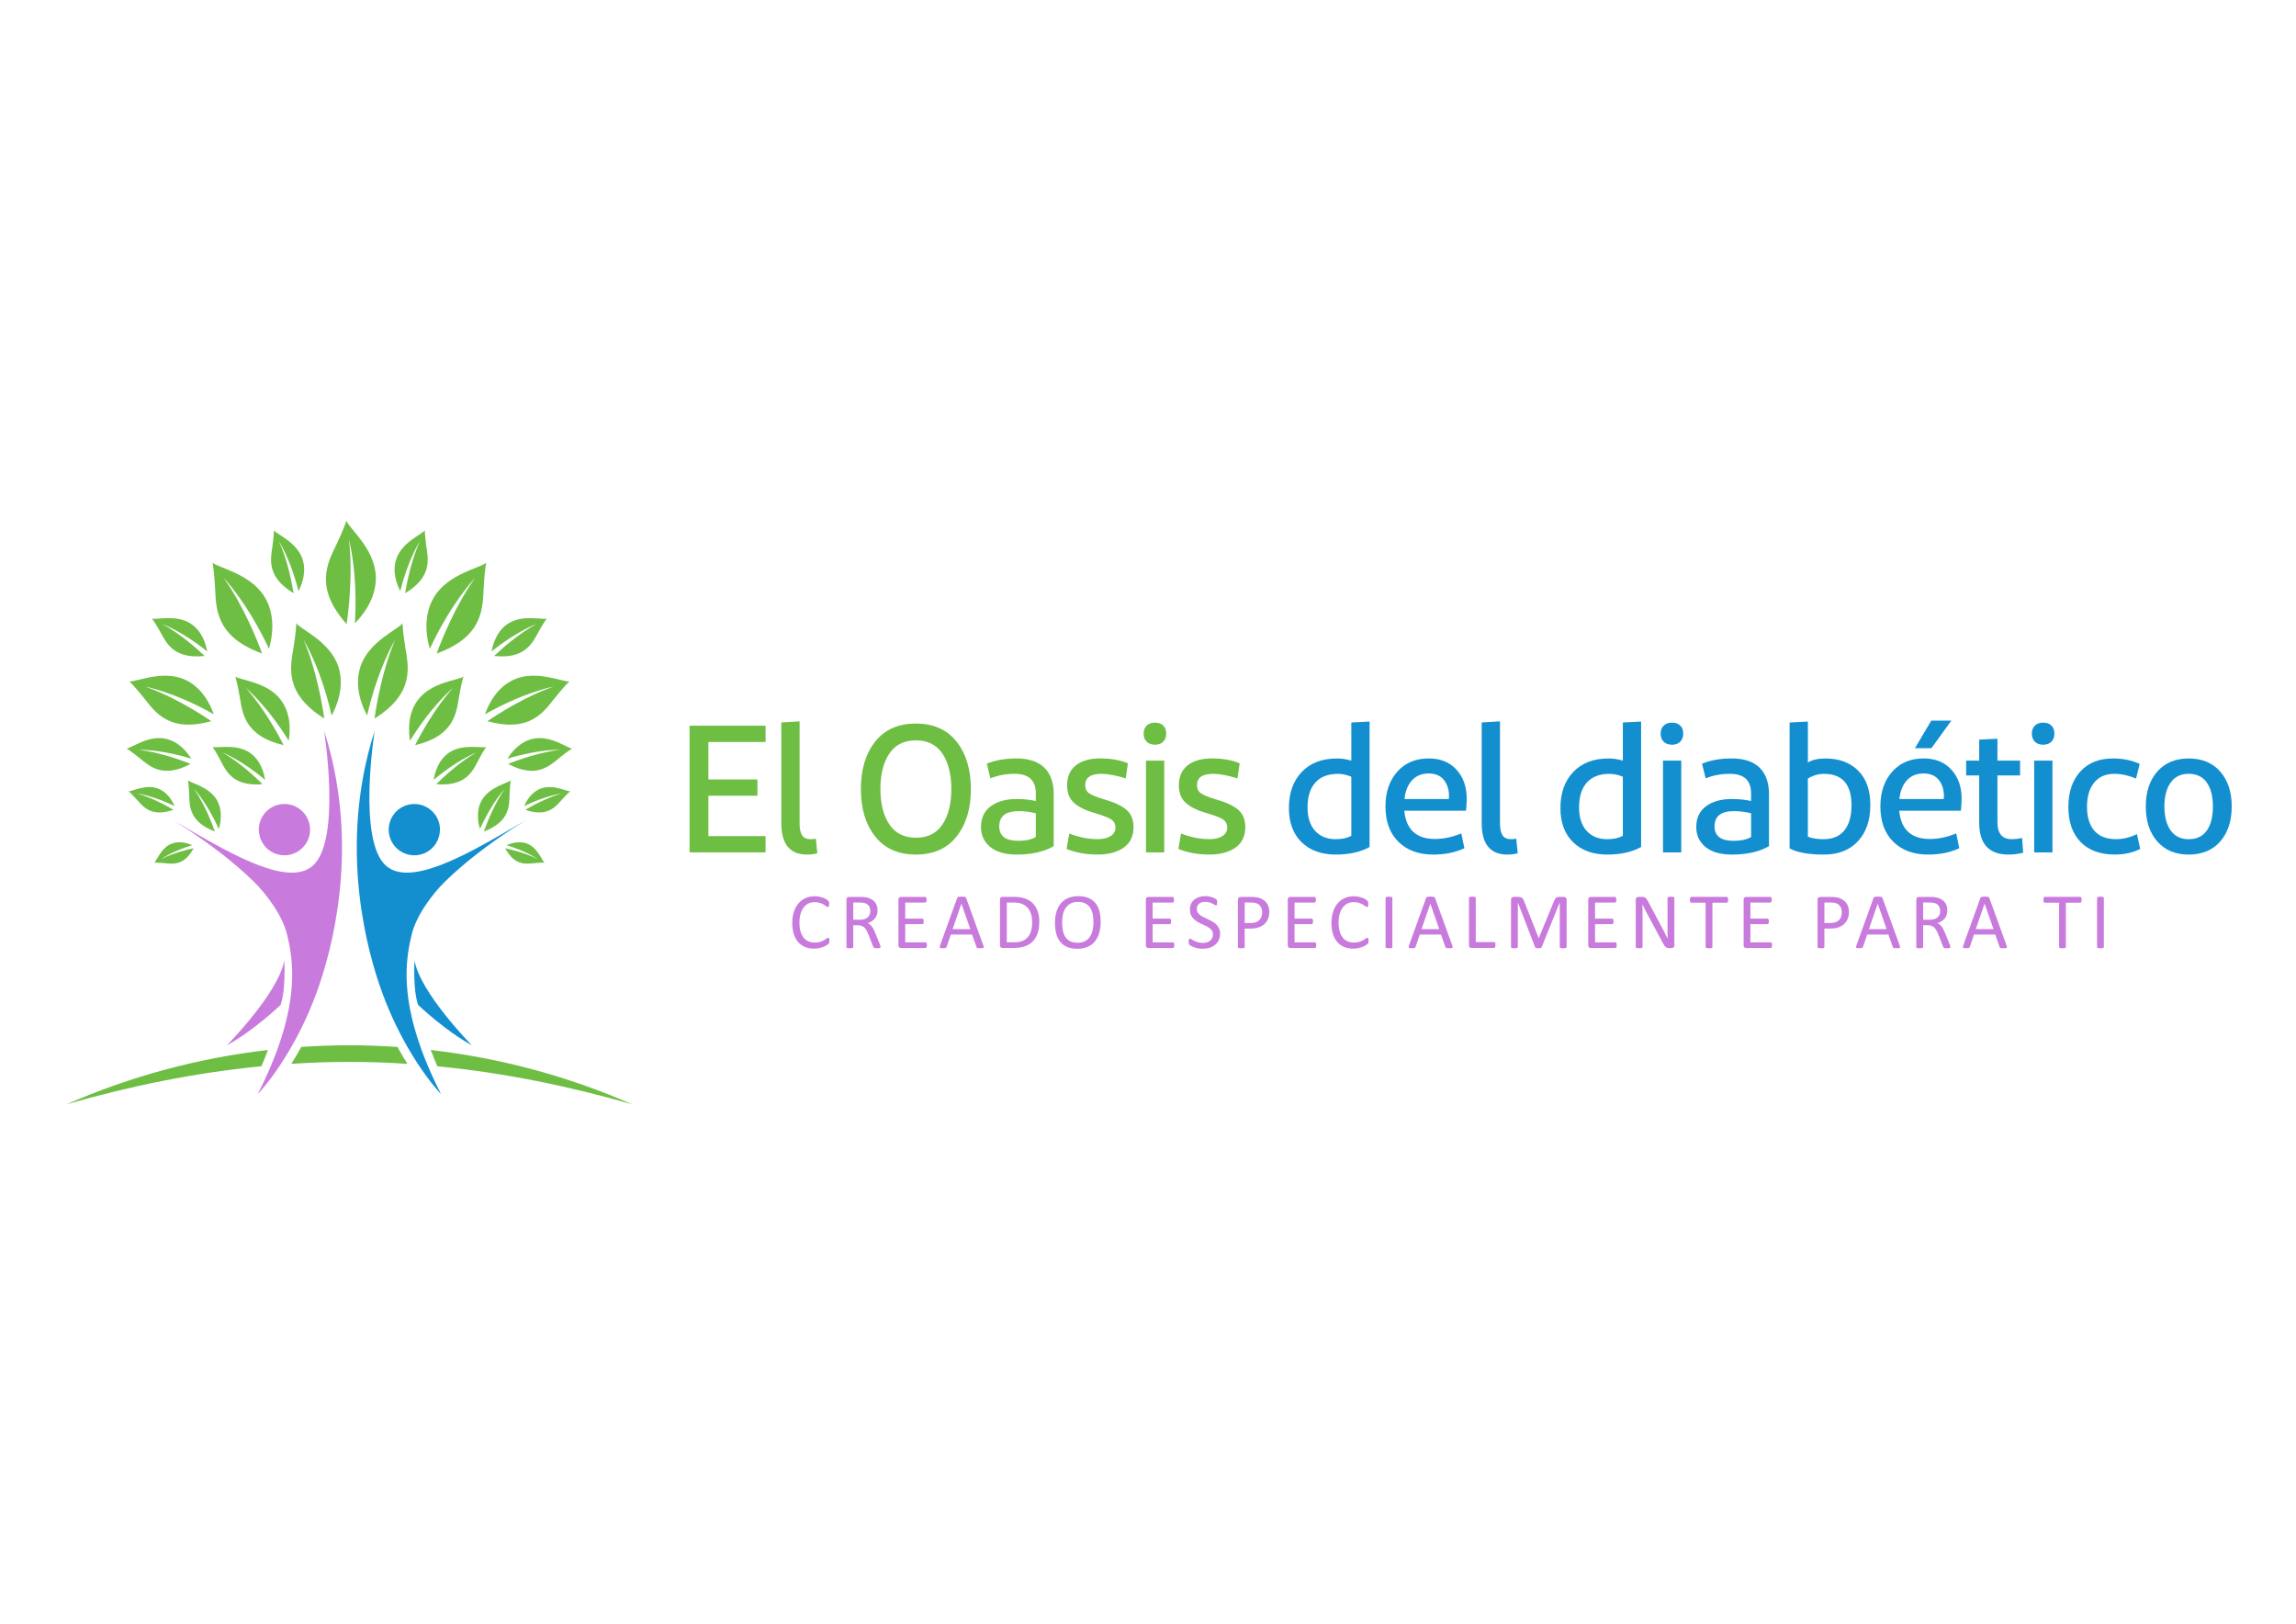 <?xml version="1.0" encoding="UTF-8"?>
<!-- Generator: Adobe Illustrator 26.0.3, SVG Export Plug-In . SVG Version: 6.00 Build 0)  -->
<svg xmlns="http://www.w3.org/2000/svg" xmlns:xlink="http://www.w3.org/1999/xlink" version="1.1" id="Capa_1" x="0px" y="0px" viewBox="0 0 841.89 595.28" style="enable-background:new 0 0 841.89 595.28;" xml:space="preserve">
<style type="text/css">
	.st0{fill:#6EBE44;}
	.st1{fill:#138FCF;}
	.st2{fill:#C87ADD;}
</style>
<g>
	<g>
		<g>
			<path class="st0" d="M280.72,312.5h-27.87v-46.44h27.87v5.97h-20.97v13.73h17.98v5.97h-17.98v14.8h20.97V312.5z"></path>
			<path class="st0" d="M293.18,301.75c0,2.03,0.31,3.53,0.93,4.48c0.62,0.95,1.66,1.43,3.12,1.43c0.75,0,1.39-0.07,1.93-0.2     l0.53,5.38c-1.24,0.31-2.5,0.46-3.78,0.46c-6.28,0-9.42-3.83-9.42-11.48v-36.96l6.7-0.4V301.75z"></path>
			<path class="st0" d="M350.76,306.66c-3.49,4.43-8.47,6.64-14.93,6.64s-11.43-2.21-14.93-6.64c-3.5-4.42-5.24-10.22-5.24-17.38     s1.75-12.96,5.24-17.38c3.49-4.42,8.47-6.63,14.93-6.63s11.43,2.21,14.93,6.63c3.49,4.43,5.24,10.22,5.24,17.38     S354.26,302.24,350.76,306.66z M326.11,302.25c2.19,3.25,5.43,4.88,9.72,4.88c4.33,0,7.59-1.62,9.75-4.88     c2.17-3.25,3.25-7.57,3.25-12.97c0-5.39-1.08-9.72-3.25-12.97c-2.17-3.25-5.42-4.88-9.75-4.88c-4.33,0-7.59,1.63-9.75,4.88     c-2.17,3.25-3.25,7.58-3.25,12.97C322.83,294.68,323.93,299,326.11,302.25z"></path>
			<path class="st0" d="M372.78,313.3c-4.2,0-7.43-0.93-9.69-2.79c-2.26-1.86-3.38-4.29-3.38-7.3c0-3.32,1.19-5.86,3.58-7.63     c2.39-1.77,5.55-2.65,9.49-2.65c2.52,0,4.86,0.24,7.03,0.73v-2.79c0-4.78-2.59-7.17-7.76-7.17c-3.23,0-6.19,0.55-8.89,1.66     l-1.33-5.38c3.1-1.28,6.72-1.92,10.88-1.92c4.51,0,7.92,1.13,10.22,3.38c2.3,2.26,3.45,5.51,3.45,9.75v19.04     C382.8,312.28,378.26,313.3,372.78,313.3z M379.81,306.86v-8.69c-2.12-0.53-4.2-0.8-6.24-0.8c-4.78,0-7.17,1.86-7.17,5.58     c0,3.54,2.32,5.31,6.97,5.31C376.07,308.26,378.22,307.79,379.81,306.86z"></path>
			<path class="st0" d="M412.78,285.36c-3.67-1.11-6.64-1.66-8.89-1.66c-3.98,0-5.97,1.37-5.97,4.11c0,1.37,0.5,2.39,1.49,3.05     c0.99,0.66,2.67,1.35,5.01,2.06c3.94,1.11,6.79,2.41,8.56,3.91c1.77,1.5,2.66,3.65,2.66,6.44c0,3.27-1.19,5.76-3.58,7.46     c-2.39,1.7-5.55,2.56-9.49,2.56c-4.38,0-8.2-0.69-11.48-2.06l0.99-5.64c3.54,1.37,7.01,2.06,10.42,2.06     c1.99,0,3.57-0.38,4.74-1.13c1.17-0.75,1.76-1.79,1.76-3.12c0-1.37-0.56-2.4-1.69-3.09c-1.13-0.69-3.24-1.47-6.34-2.36     c-3.14-0.93-5.54-2.15-7.2-3.65c-1.66-1.5-2.49-3.63-2.49-6.37c0-3.18,1.06-5.63,3.19-7.33c2.12-1.7,5.11-2.55,8.96-2.55     c3.94,0,7.32,0.6,10.15,1.79L412.78,285.36z"></path>
			<path class="st0" d="M420.43,271.9c-0.73-0.75-1.09-1.75-1.09-2.99c0-1.19,0.38-2.15,1.13-2.89c0.75-0.73,1.77-1.09,3.05-1.09     c1.29,0,2.29,0.36,3.02,1.09c0.73,0.73,1.09,1.69,1.09,2.89c0,1.24-0.36,2.24-1.09,2.99c-0.73,0.75-1.73,1.13-3.02,1.13     C422.19,273.02,421.16,272.65,420.43,271.9z M426.9,312.5h-6.7v-33.64h6.7V312.5z"></path>
			<path class="st0" d="M453.77,285.36c-3.67-1.11-6.64-1.66-8.89-1.66c-3.98,0-5.97,1.37-5.97,4.11c0,1.37,0.5,2.39,1.49,3.05     c0.99,0.66,2.67,1.35,5.01,2.06c3.94,1.11,6.79,2.41,8.56,3.91c1.77,1.5,2.65,3.65,2.65,6.44c0,3.27-1.2,5.76-3.58,7.46     c-2.39,1.7-5.56,2.56-9.49,2.56c-4.38,0-8.2-0.69-11.48-2.06l0.99-5.64c3.54,1.37,7.01,2.06,10.42,2.06     c1.99,0,3.57-0.38,4.74-1.13c1.17-0.75,1.76-1.79,1.76-3.12c0-1.37-0.56-2.4-1.69-3.09c-1.13-0.69-3.24-1.47-6.34-2.36     c-3.14-0.93-5.54-2.15-7.2-3.65c-1.66-1.5-2.49-3.63-2.49-6.37c0-3.18,1.06-5.63,3.19-7.33c2.12-1.7,5.11-2.55,8.96-2.55     c3.94,0,7.32,0.6,10.15,1.79L453.77,285.36z"></path>
			<path class="st1" d="M489.86,313.3c-5.31,0-9.51-1.51-12.61-4.54c-3.09-3.03-4.64-7.2-4.64-12.51c0-5.53,1.57-9.94,4.71-13.24     c3.14-3.3,7.45-4.94,12.94-4.94c1.77,0,3.51,0.27,5.24,0.8v-14l6.7-0.33v45.98C498.84,312.37,494.72,313.3,489.86,313.3z      M482.23,304.61c1.86,2.04,4.38,3.05,7.56,3.05c2.35,0,4.25-0.42,5.71-1.26v-21.63c-1.64-0.71-3.27-1.06-4.91-1.06     c-3.63,0-6.39,1.06-8.29,3.19c-1.9,2.12-2.85,5.15-2.85,9.09C479.44,299.7,480.37,302.57,482.23,304.61z"></path>
			<path class="st1" d="M536.96,310.98c-3.32,1.55-7.12,2.32-11.42,2.32c-5.35,0-9.61-1.56-12.77-4.68     c-3.17-3.12-4.75-7.44-4.75-12.97c0-5.22,1.44-9.45,4.31-12.71c2.88-3.25,6.72-4.88,11.55-4.88c4.29,0,7.69,1.37,10.18,4.11     c2.5,2.74,3.75,6.28,3.75,10.62c0,1.28-0.09,2.76-0.26,4.44h-22.62c0.66,6.9,4.4,10.35,11.21,10.35c3.23,0,6.45-0.68,9.69-2.05     L536.96,310.98z M517.75,286.06c-1.52,1.66-2.44,3.95-2.76,6.87h16.26c0.04-0.27,0.07-0.62,0.07-1.06c0-2.39-0.63-4.37-1.89-5.94     c-1.26-1.57-3.11-2.36-5.54-2.36C521.32,283.57,519.27,284.4,517.75,286.06z"></path>
			<path class="st1" d="M550.01,301.75c0,2.03,0.31,3.53,0.93,4.48c0.62,0.95,1.66,1.43,3.12,1.43c0.75,0,1.39-0.07,1.92-0.2     l0.53,5.38c-1.24,0.31-2.5,0.46-3.78,0.46c-6.28,0-9.42-3.83-9.42-11.48v-36.96l6.7-0.4V301.75z"></path>
			<path class="st1" d="M589.42,313.3c-5.31,0-9.51-1.51-12.61-4.54c-3.09-3.03-4.64-7.2-4.64-12.51c0-5.53,1.57-9.94,4.71-13.24     c3.14-3.3,7.45-4.94,12.94-4.94c1.77,0,3.51,0.27,5.24,0.8v-14l6.7-0.33v45.98C598.4,312.37,594.29,313.3,589.42,313.3z      M581.79,304.61c1.86,2.04,4.38,3.05,7.56,3.05c2.35,0,4.25-0.42,5.71-1.26v-21.63c-1.64-0.71-3.27-1.06-4.91-1.06     c-3.63,0-6.39,1.06-8.29,3.19c-1.9,2.12-2.85,5.15-2.85,9.09C579,299.7,579.93,302.57,581.79,304.61z"></path>
			<path class="st1" d="M610.01,271.9c-0.73-0.75-1.09-1.75-1.09-2.99c0-1.19,0.38-2.15,1.13-2.89c0.75-0.73,1.77-1.09,3.05-1.09     c1.28,0,2.29,0.36,3.02,1.09c0.73,0.73,1.09,1.69,1.09,2.89c0,1.24-0.37,2.24-1.09,2.99c-0.73,0.75-1.74,1.13-3.02,1.13     C611.76,273.02,610.74,272.65,610.01,271.9z M616.48,312.5h-6.7v-33.64h6.7V312.5z"></path>
			<path class="st1" d="M635.05,313.3c-4.2,0-7.43-0.93-9.69-2.79c-2.25-1.86-3.38-4.29-3.38-7.3c0-3.32,1.19-5.86,3.58-7.63     c2.39-1.77,5.55-2.65,9.49-2.65c2.52,0,4.86,0.24,7.03,0.73v-2.79c0-4.78-2.59-7.17-7.76-7.17c-3.23,0-6.19,0.55-8.89,1.66     l-1.33-5.38c3.1-1.28,6.72-1.92,10.88-1.92c4.51,0,7.92,1.13,10.22,3.38c2.3,2.26,3.45,5.51,3.45,9.75v19.04     C645.07,312.28,640.54,313.3,635.05,313.3z M642.09,306.86v-8.69c-2.12-0.53-4.2-0.8-6.24-0.8c-4.78,0-7.17,1.86-7.17,5.58     c0,3.54,2.32,5.31,6.97,5.31C638.35,308.26,640.49,307.79,642.09,306.86z"></path>
			<path class="st1" d="M681.26,308.42c-3.03,3.25-7.18,4.88-12.44,4.88c-5.62,0-9.82-0.75-12.61-2.25v-46.18l6.7-0.33v14.99     c1.64-0.97,3.78-1.46,6.44-1.46c5,0,8.99,1.48,11.98,4.44c2.99,2.96,4.48,7.17,4.48,12.61     C685.8,300.74,684.29,305.17,681.26,308.42z M668.61,307.66c3.41,0,5.97-1.08,7.7-3.25c1.73-2.17,2.59-5.22,2.59-9.16     c0-7.7-3.36-11.54-10.09-11.54c-2.08,0-4.05,0.58-5.91,1.73v21.3C664.41,307.35,666.31,307.66,668.61,307.66z"></path>
			<path class="st1" d="M718.43,310.98c-3.32,1.55-7.12,2.32-11.42,2.32c-5.35,0-9.61-1.56-12.77-4.68     c-3.17-3.12-4.75-7.44-4.75-12.97c0-5.22,1.44-9.45,4.31-12.71c2.88-3.25,6.72-4.88,11.55-4.88c4.29,0,7.69,1.37,10.18,4.11     c2.5,2.74,3.75,6.28,3.75,10.62c0,1.28-0.09,2.76-0.26,4.44H696.4c0.66,6.9,4.4,10.35,11.21,10.35c3.23,0,6.45-0.68,9.69-2.05     L718.43,310.98z M699.22,286.06c-1.52,1.66-2.44,3.95-2.76,6.87h16.26c0.04-0.27,0.07-0.62,0.07-1.06c0-2.39-0.63-4.37-1.89-5.94     c-1.26-1.57-3.11-2.36-5.54-2.36C702.8,283.57,700.75,284.4,699.22,286.06z M715.51,264.2l-7.3,10.09h-6.04l5.97-10.09H715.51z"></path>
			<path class="st1" d="M736.47,313.3c-7.17,0-10.75-3.91-10.75-11.74V284.3h-4.78v-5.44h4.78v-7.7l6.7-0.33v8.03h8.3v5.44h-8.3     v17.18c0,4.11,1.72,6.17,5.18,6.17c1.41,0,2.7-0.16,3.85-0.46l0.4,5.44C740.08,313.08,738.29,313.3,736.47,313.3z"></path>
			<path class="st1" d="M746.11,271.9c-0.73-0.75-1.09-1.75-1.09-2.99c0-1.19,0.38-2.15,1.13-2.89c0.75-0.73,1.77-1.09,3.05-1.09     c1.28,0,2.29,0.36,3.02,1.09c0.73,0.73,1.09,1.69,1.09,2.89c0,1.24-0.37,2.24-1.09,2.99c-0.73,0.75-1.74,1.13-3.02,1.13     C747.87,273.02,746.85,272.65,746.11,271.9z M752.58,312.5h-6.7v-33.64h6.7V312.5z"></path>
			<path class="st1" d="M784.57,280.06l-1.33,5.37c-2.74-1.15-5.39-1.73-7.96-1.73c-3.19,0-5.65,1.07-7.4,3.22     c-1.75,2.15-2.62,5.08-2.62,8.79c0,3.89,0.91,6.86,2.72,8.89c1.81,2.04,4.47,3.05,7.96,3.05c2.52,0,5.07-0.62,7.63-1.86     l1.19,5.44c-2.65,1.37-5.75,2.06-9.29,2.06c-5.39,0-9.59-1.54-12.57-4.61c-2.99-3.07-4.48-7.35-4.48-12.84     c0-5.4,1.45-9.71,4.34-12.94c2.9-3.23,6.91-4.84,12.05-4.84C778.44,278.07,781.69,278.73,784.57,280.06z"></path>
			<path class="st1" d="M814.11,308.49c-2.81,3.21-6.67,4.81-11.58,4.81c-4.87,0-8.7-1.6-11.51-4.81     c-2.81-3.21-4.21-7.49-4.21-12.84c0-5.31,1.4-9.57,4.21-12.77c2.81-3.21,6.65-4.81,11.51-4.81c4.91,0,8.77,1.6,11.58,4.81     c2.81,3.21,4.21,7.46,4.21,12.77C818.32,301,816.92,305.28,814.11,308.49z M795.93,304.44c1.52,2.15,3.72,3.22,6.6,3.22     c2.96,0,5.18-1.06,6.67-3.19c1.49-2.12,2.22-5.06,2.22-8.83c0-3.71-0.75-6.63-2.25-8.76c-1.5-2.12-3.72-3.19-6.64-3.19     c-2.88,0-5.08,1.07-6.6,3.22c-1.53,2.15-2.29,5.06-2.29,8.73C793.64,299.36,794.4,302.29,795.93,304.44z"></path>
		</g>
		<g>
			<path class="st2" d="M304.1,344.9c0,0.16-0.01,0.29-0.01,0.41c-0.01,0.12-0.03,0.21-0.05,0.3c-0.02,0.09-0.06,0.17-0.1,0.23     c-0.04,0.06-0.11,0.15-0.2,0.24c-0.1,0.1-0.3,0.24-0.61,0.44c-0.31,0.2-0.69,0.39-1.15,0.58c-0.46,0.19-0.99,0.35-1.58,0.48     c-0.59,0.13-1.24,0.2-1.95,0.2c-1.22,0-2.31-0.21-3.29-0.61c-0.98-0.41-1.82-1-2.5-1.79c-0.69-0.79-1.22-1.77-1.59-2.93     c-0.37-1.16-0.56-2.5-0.56-4.02c0-1.55,0.2-2.94,0.6-4.16c0.4-1.22,0.96-2.25,1.69-3.09c0.72-0.85,1.59-1.49,2.6-1.94     c1.01-0.44,2.13-0.66,3.35-0.66c0.54,0,1.07,0.05,1.58,0.15c0.51,0.1,0.98,0.23,1.42,0.38c0.44,0.16,0.82,0.33,1.16,0.54     c0.34,0.2,0.57,0.37,0.7,0.5c0.13,0.13,0.22,0.23,0.25,0.3c0.04,0.07,0.07,0.15,0.09,0.24c0.02,0.09,0.04,0.2,0.06,0.32     c0.01,0.13,0.02,0.28,0.02,0.45c0,0.2-0.01,0.36-0.03,0.49c-0.02,0.14-0.05,0.25-0.09,0.34c-0.04,0.09-0.09,0.16-0.14,0.2     c-0.05,0.04-0.12,0.06-0.2,0.06c-0.13,0-0.33-0.09-0.57-0.28c-0.24-0.19-0.56-0.4-0.94-0.63c-0.38-0.22-0.85-0.44-1.4-0.62     c-0.55-0.19-1.21-0.28-1.97-0.28c-0.83,0-1.59,0.17-2.28,0.5c-0.68,0.33-1.27,0.83-1.75,1.47c-0.49,0.65-0.86,1.44-1.13,2.37     c-0.27,0.93-0.4,1.99-0.4,3.19c0,1.19,0.13,2.24,0.39,3.15c0.26,0.91,0.63,1.68,1.11,2.29c0.48,0.61,1.07,1.08,1.77,1.39     c0.7,0.31,1.49,0.47,2.37,0.47c0.75,0,1.4-0.09,1.96-0.27c0.56-0.19,1.03-0.39,1.43-0.62c0.39-0.22,0.72-0.43,0.97-0.62     c0.25-0.18,0.45-0.27,0.6-0.27c0.07,0,0.12,0.01,0.17,0.04c0.05,0.03,0.09,0.08,0.12,0.17c0.03,0.08,0.05,0.2,0.06,0.34     C304.1,344.49,304.1,344.68,304.1,344.9z"></path>
			<path class="st2" d="M322.87,347.17c0,0.08-0.01,0.15-0.04,0.21c-0.03,0.06-0.09,0.1-0.19,0.14c-0.1,0.04-0.23,0.07-0.41,0.09     c-0.17,0.02-0.41,0.03-0.7,0.03c-0.25,0-0.45-0.01-0.62-0.03c-0.16-0.02-0.29-0.05-0.38-0.09c-0.1-0.04-0.17-0.1-0.22-0.18     c-0.05-0.08-0.1-0.18-0.14-0.29l-1.72-4.42c-0.2-0.5-0.41-0.96-0.63-1.38s-0.47-0.78-0.77-1.09c-0.3-0.31-0.65-0.54-1.06-0.71     c-0.41-0.17-0.89-0.25-1.46-0.25h-1.66v7.98c0,0.08-0.02,0.15-0.07,0.21c-0.04,0.06-0.11,0.1-0.2,0.14     c-0.09,0.03-0.22,0.06-0.38,0.09c-0.16,0.02-0.36,0.03-0.6,0.03c-0.24,0-0.44-0.01-0.6-0.03c-0.16-0.02-0.29-0.05-0.38-0.09     c-0.1-0.03-0.16-0.08-0.2-0.14c-0.04-0.06-0.06-0.13-0.06-0.21v-17.35c0-0.38,0.1-0.64,0.3-0.79c0.2-0.15,0.41-0.22,0.63-0.22     h3.98c0.47,0,0.87,0.01,1.18,0.03c0.31,0.02,0.6,0.05,0.85,0.08c0.72,0.12,1.36,0.32,1.92,0.59c0.55,0.27,1.02,0.62,1.4,1.03     c0.38,0.41,0.66,0.89,0.85,1.42c0.19,0.54,0.28,1.13,0.28,1.77c0,0.63-0.08,1.19-0.25,1.69c-0.17,0.49-0.41,0.93-0.73,1.31     c-0.32,0.38-0.7,0.71-1.14,0.99c-0.44,0.28-0.94,0.52-1.49,0.71c0.31,0.14,0.59,0.31,0.84,0.52c0.25,0.21,0.49,0.45,0.7,0.74     c0.22,0.29,0.42,0.63,0.62,1c0.19,0.38,0.39,0.8,0.58,1.27l1.68,4.13c0.13,0.35,0.22,0.59,0.26,0.73     C322.85,346.98,322.87,347.09,322.87,347.17z M319.12,334.01c0-0.73-0.17-1.35-0.49-1.86c-0.33-0.51-0.88-0.87-1.65-1.09     c-0.24-0.06-0.52-0.11-0.82-0.14c-0.31-0.03-0.7-0.04-1.19-0.04h-2.1v6.31h2.43c0.66,0,1.22-0.08,1.7-0.24     c0.48-0.16,0.88-0.38,1.19-0.66c0.32-0.29,0.55-0.62,0.7-1.01C319.04,334.89,319.12,334.46,319.12,334.01z"></path>
			<path class="st2" d="M339.86,346.52c0,0.17-0.01,0.33-0.03,0.45c-0.02,0.13-0.05,0.24-0.1,0.33c-0.05,0.09-0.1,0.15-0.17,0.19     c-0.06,0.04-0.13,0.06-0.21,0.06h-8.99c-0.22,0-0.43-0.07-0.63-0.22c-0.2-0.15-0.3-0.41-0.3-0.79v-16.71     c0-0.38,0.1-0.64,0.3-0.79c0.2-0.15,0.41-0.22,0.63-0.22h8.89c0.08,0,0.15,0.02,0.21,0.06c0.06,0.04,0.11,0.1,0.15,0.19     c0.04,0.09,0.07,0.2,0.1,0.33c0.02,0.13,0.04,0.29,0.04,0.48c0,0.18-0.01,0.33-0.04,0.46c-0.02,0.13-0.06,0.23-0.1,0.32     c-0.04,0.08-0.09,0.14-0.15,0.18c-0.06,0.04-0.13,0.06-0.21,0.06h-7.32v5.88h6.28c0.08,0,0.15,0.02,0.21,0.06     c0.06,0.04,0.12,0.1,0.16,0.18c0.04,0.08,0.07,0.19,0.09,0.32c0.02,0.14,0.03,0.3,0.03,0.48c0,0.18-0.01,0.32-0.03,0.45     c-0.02,0.13-0.05,0.22-0.09,0.3c-0.04,0.08-0.1,0.13-0.16,0.17c-0.06,0.03-0.13,0.05-0.21,0.05h-6.28v6.7h7.43     c0.08,0,0.15,0.02,0.21,0.05c0.06,0.04,0.12,0.1,0.17,0.18c0.05,0.08,0.08,0.19,0.1,0.32     C339.85,346.16,339.86,346.32,339.86,346.52z"></path>
			<path class="st2" d="M360.59,346.67c0.08,0.21,0.12,0.38,0.12,0.51c0,0.13-0.03,0.23-0.11,0.29c-0.08,0.07-0.21,0.11-0.38,0.13     c-0.18,0.02-0.42,0.03-0.72,0.03c-0.3,0-0.54-0.01-0.72-0.02c-0.18-0.01-0.31-0.04-0.41-0.07c-0.09-0.03-0.16-0.08-0.2-0.14     c-0.04-0.06-0.09-0.13-0.12-0.22l-1.61-4.56h-7.79l-1.54,4.5c-0.03,0.09-0.07,0.16-0.11,0.22c-0.05,0.06-0.12,0.12-0.21,0.16     c-0.09,0.04-0.22,0.07-0.39,0.09c-0.17,0.02-0.39,0.03-0.66,0.03c-0.28,0-0.51-0.01-0.69-0.03c-0.18-0.02-0.31-0.07-0.38-0.14     c-0.07-0.06-0.11-0.17-0.1-0.29c0-0.13,0.05-0.3,0.12-0.51l6.28-17.41c0.04-0.11,0.09-0.2,0.15-0.26     c0.06-0.07,0.15-0.12,0.27-0.16c0.12-0.04,0.28-0.06,0.46-0.08c0.19-0.01,0.43-0.02,0.72-0.02c0.31,0,0.57,0.01,0.77,0.02     c0.2,0.01,0.37,0.04,0.49,0.08c0.12,0.04,0.22,0.09,0.29,0.17c0.07,0.07,0.12,0.16,0.16,0.27L360.59,346.67z M352.53,331.3h-0.01     l-3.23,9.34h6.52L352.53,331.3z"></path>
			<path class="st2" d="M381.09,337.9c0,1.62-0.21,3.04-0.62,4.25c-0.42,1.21-1.02,2.21-1.82,3.01c-0.8,0.8-1.77,1.39-2.93,1.79     c-1.16,0.4-2.54,0.59-4.14,0.59h-3.97c-0.22,0-0.43-0.07-0.63-0.22c-0.2-0.15-0.3-0.41-0.3-0.79v-16.71c0-0.38,0.1-0.64,0.3-0.79     c0.2-0.15,0.41-0.22,0.63-0.22h4.24c1.62,0,2.99,0.21,4.11,0.63c1.12,0.42,2.06,1.02,2.82,1.81c0.76,0.79,1.33,1.74,1.72,2.86     C380.9,335.23,381.09,336.49,381.09,337.9z M378.47,338.01c0-1.02-0.12-1.96-0.38-2.83c-0.25-0.87-0.65-1.63-1.18-2.26     c-0.54-0.64-1.21-1.13-2.04-1.5c-0.82-0.36-1.88-0.53-3.17-0.53h-2.53v14.58h2.56c1.2,0,2.21-0.15,3.03-0.45     c0.82-0.3,1.51-0.76,2.06-1.38c0.55-0.62,0.96-1.39,1.24-2.32C378.33,340.38,378.47,339.28,378.47,338.01z"></path>
			<path class="st2" d="M403.59,337.96c0,1.51-0.18,2.88-0.54,4.1c-0.36,1.22-0.89,2.25-1.6,3.11c-0.71,0.86-1.6,1.51-2.67,1.97     c-1.07,0.46-2.32,0.69-3.75,0.69c-1.41,0-2.63-0.21-3.65-0.63c-1.03-0.42-1.88-1.03-2.55-1.83c-0.67-0.8-1.17-1.8-1.5-2.99     c-0.33-1.19-0.49-2.55-0.49-4.09c0-1.48,0.18-2.82,0.54-4.03c0.36-1.21,0.89-2.23,1.61-3.07c0.71-0.85,1.61-1.5,2.68-1.95     c1.07-0.46,2.32-0.69,3.75-0.69c1.38,0,2.58,0.2,3.61,0.62c1.02,0.42,1.87,1.02,2.55,1.82c0.68,0.8,1.19,1.78,1.52,2.96     C403.42,335.1,403.59,336.45,403.59,337.96z M400.95,338.13c0-1.06-0.1-2.05-0.28-2.96c-0.19-0.91-0.5-1.7-0.94-2.38     c-0.44-0.67-1.02-1.19-1.76-1.57c-0.73-0.38-1.64-0.57-2.72-0.57s-1.99,0.21-2.72,0.61c-0.73,0.41-1.33,0.94-1.79,1.62     c-0.46,0.67-0.79,1.46-0.98,2.36c-0.2,0.9-0.3,1.85-0.3,2.84c0,1.1,0.09,2.12,0.28,3.04c0.18,0.92,0.49,1.73,0.92,2.39     c0.44,0.67,1.02,1.19,1.74,1.56c0.73,0.37,1.64,0.56,2.74,0.56c1.09,0,2.01-0.2,2.75-0.61c0.74-0.41,1.34-0.95,1.79-1.65     c0.45-0.69,0.77-1.49,0.97-2.39S400.95,339.15,400.95,338.13z"></path>
			<path class="st2" d="M430.59,346.52c0,0.17-0.01,0.33-0.03,0.45c-0.02,0.13-0.05,0.24-0.1,0.33c-0.05,0.09-0.11,0.15-0.17,0.19     c-0.06,0.04-0.13,0.06-0.21,0.06h-8.99c-0.22,0-0.43-0.07-0.63-0.22c-0.2-0.15-0.3-0.41-0.3-0.79v-16.71     c0-0.38,0.1-0.64,0.3-0.79c0.2-0.15,0.41-0.22,0.63-0.22h8.89c0.08,0,0.15,0.02,0.21,0.06c0.06,0.04,0.11,0.1,0.15,0.19     c0.04,0.09,0.07,0.2,0.1,0.33c0.02,0.13,0.04,0.29,0.04,0.48c0,0.18-0.01,0.33-0.04,0.46c-0.02,0.13-0.06,0.23-0.1,0.32     c-0.04,0.08-0.09,0.14-0.15,0.18c-0.06,0.04-0.13,0.06-0.21,0.06h-7.33v5.88h6.28c0.08,0,0.15,0.02,0.21,0.06     c0.06,0.04,0.12,0.1,0.16,0.18c0.04,0.08,0.07,0.19,0.09,0.32c0.02,0.14,0.03,0.3,0.03,0.48c0,0.18-0.01,0.32-0.03,0.45     c-0.02,0.13-0.05,0.22-0.09,0.3c-0.04,0.08-0.1,0.13-0.16,0.17c-0.06,0.03-0.13,0.05-0.21,0.05h-6.28v6.7h7.43     c0.08,0,0.15,0.02,0.21,0.05c0.06,0.04,0.12,0.1,0.17,0.18c0.05,0.08,0.08,0.19,0.1,0.32     C430.58,346.16,430.59,346.32,430.59,346.52z"></path>
			<path class="st2" d="M447.38,342.29c0,0.87-0.16,1.66-0.49,2.35c-0.32,0.68-0.77,1.27-1.35,1.74c-0.57,0.48-1.25,0.84-2.03,1.08     c-0.78,0.24-1.61,0.37-2.51,0.37c-0.63,0-1.21-0.05-1.74-0.16c-0.54-0.11-1.01-0.23-1.43-0.39s-0.77-0.31-1.06-0.48     c-0.29-0.16-0.48-0.3-0.59-0.42c-0.11-0.11-0.19-0.26-0.25-0.44c-0.05-0.18-0.08-0.42-0.08-0.72c0-0.21,0.01-0.39,0.03-0.53     c0.02-0.14,0.05-0.25,0.09-0.34c0.04-0.08,0.09-0.15,0.14-0.18c0.06-0.03,0.13-0.05,0.2-0.05c0.14,0,0.33,0.08,0.57,0.24     c0.25,0.17,0.56,0.35,0.95,0.54c0.39,0.2,0.85,0.38,1.4,0.54c0.55,0.17,1.18,0.25,1.89,0.25c0.54,0,1.04-0.07,1.48-0.22     c0.45-0.15,0.84-0.35,1.16-0.62c0.32-0.27,0.57-0.59,0.75-0.98c0.17-0.39,0.26-0.83,0.26-1.32c0-0.53-0.12-0.99-0.36-1.36     c-0.24-0.38-0.56-0.7-0.96-0.99c-0.4-0.28-0.85-0.54-1.35-0.78c-0.51-0.23-1.03-0.47-1.56-0.72c-0.53-0.24-1.05-0.52-1.55-0.82     c-0.5-0.3-0.95-0.65-1.35-1.06c-0.4-0.41-0.72-0.88-0.96-1.43c-0.25-0.55-0.37-1.2-0.37-1.96c0-0.78,0.14-1.48,0.43-2.09     c0.29-0.61,0.68-1.13,1.19-1.54c0.51-0.42,1.11-0.73,1.81-0.95c0.7-0.21,1.45-0.32,2.26-0.32c0.42,0,0.83,0.03,1.25,0.11     c0.42,0.07,0.82,0.17,1.19,0.29c0.37,0.12,0.7,0.26,0.99,0.41c0.29,0.15,0.48,0.27,0.57,0.36c0.09,0.09,0.15,0.17,0.18,0.22     c0.03,0.05,0.05,0.12,0.07,0.2c0.02,0.08,0.03,0.18,0.04,0.3c0.01,0.12,0.01,0.26,0.01,0.45c0,0.17-0.01,0.33-0.02,0.46     c-0.01,0.13-0.03,0.25-0.06,0.34c-0.03,0.09-0.07,0.16-0.12,0.21c-0.05,0.04-0.11,0.06-0.18,0.06c-0.11,0-0.27-0.07-0.5-0.2     c-0.23-0.14-0.51-0.29-0.83-0.46c-0.33-0.17-0.72-0.32-1.17-0.46c-0.45-0.14-0.95-0.21-1.51-0.21c-0.52,0-0.98,0.07-1.36,0.21     c-0.39,0.14-0.71,0.33-0.96,0.56c-0.25,0.23-0.44,0.5-0.57,0.82c-0.12,0.32-0.19,0.66-0.19,1.02c0,0.52,0.12,0.97,0.36,1.34     c0.24,0.38,0.56,0.71,0.96,1c0.4,0.29,0.85,0.55,1.37,0.8c0.51,0.24,1.03,0.48,1.56,0.73c0.53,0.25,1.05,0.52,1.56,0.81     c0.51,0.3,0.97,0.64,1.37,1.05c0.4,0.4,0.72,0.87,0.97,1.42C447.26,340.91,447.38,341.55,447.38,342.29z"></path>
			<path class="st2" d="M465.42,334.3c0,0.94-0.15,1.78-0.46,2.54c-0.31,0.75-0.75,1.39-1.33,1.93c-0.57,0.53-1.27,0.94-2.11,1.23     c-0.83,0.29-1.83,0.43-2.99,0.43h-2.13v6.75c0,0.08-0.02,0.15-0.06,0.21c-0.05,0.06-0.12,0.1-0.2,0.14     c-0.09,0.03-0.22,0.06-0.38,0.09c-0.16,0.02-0.36,0.03-0.6,0.03c-0.24,0-0.44-0.01-0.6-0.03c-0.16-0.02-0.29-0.05-0.39-0.09     c-0.1-0.03-0.16-0.08-0.2-0.14c-0.04-0.06-0.06-0.13-0.06-0.21v-17.29c0-0.39,0.1-0.66,0.31-0.83c0.2-0.16,0.43-0.24,0.67-0.24     h4.02c0.4,0,0.79,0.02,1.16,0.05c0.37,0.03,0.81,0.11,1.32,0.22c0.51,0.11,1.02,0.32,1.54,0.62c0.53,0.31,0.98,0.68,1.34,1.12     c0.37,0.44,0.65,0.96,0.85,1.54C465.32,332.95,465.42,333.6,465.42,334.3z M462.8,334.5c0-0.76-0.14-1.4-0.42-1.92     c-0.29-0.51-0.65-0.89-1.07-1.14c-0.42-0.25-0.85-0.41-1.3-0.47c-0.45-0.07-0.89-0.1-1.31-0.1h-2.3v7.52h2.24     c0.75,0,1.38-0.1,1.88-0.29c0.5-0.19,0.91-0.46,1.25-0.8s0.6-0.75,0.77-1.23C462.71,335.58,462.8,335.06,462.8,334.5z"></path>
			<path class="st2" d="M482.62,346.52c0,0.17-0.01,0.33-0.03,0.45c-0.02,0.13-0.05,0.24-0.1,0.33c-0.05,0.09-0.1,0.15-0.17,0.19     c-0.06,0.04-0.13,0.06-0.21,0.06h-8.99c-0.22,0-0.43-0.07-0.63-0.22c-0.2-0.15-0.29-0.41-0.29-0.79v-16.71     c0-0.38,0.1-0.64,0.29-0.79c0.2-0.15,0.41-0.22,0.63-0.22h8.89c0.07,0,0.15,0.02,0.21,0.06c0.06,0.04,0.11,0.1,0.15,0.19     c0.04,0.09,0.07,0.2,0.09,0.33c0.02,0.13,0.03,0.29,0.03,0.48c0,0.18-0.01,0.33-0.03,0.46c-0.02,0.13-0.05,0.23-0.09,0.32     c-0.04,0.08-0.09,0.14-0.15,0.18c-0.06,0.04-0.14,0.06-0.21,0.06h-7.33v5.88h6.28c0.08,0,0.15,0.02,0.21,0.06     c0.06,0.04,0.12,0.1,0.16,0.18c0.04,0.08,0.07,0.19,0.09,0.32c0.02,0.14,0.03,0.3,0.03,0.48c0,0.18-0.01,0.32-0.03,0.45     c-0.02,0.13-0.05,0.22-0.09,0.3c-0.04,0.08-0.1,0.13-0.16,0.17c-0.06,0.03-0.13,0.05-0.21,0.05h-6.28v6.7h7.43     c0.08,0,0.15,0.02,0.21,0.05c0.06,0.04,0.12,0.1,0.17,0.18c0.05,0.08,0.08,0.19,0.1,0.32     C482.61,346.16,482.62,346.32,482.62,346.52z"></path>
			<path class="st2" d="M501.8,344.9c0,0.16,0,0.29-0.01,0.41c-0.01,0.12-0.03,0.21-0.05,0.3c-0.02,0.09-0.05,0.17-0.09,0.23     c-0.04,0.06-0.11,0.15-0.2,0.24c-0.1,0.1-0.3,0.24-0.61,0.44c-0.31,0.2-0.69,0.39-1.15,0.58c-0.46,0.19-0.99,0.35-1.58,0.48     c-0.6,0.13-1.25,0.2-1.95,0.2c-1.22,0-2.31-0.21-3.29-0.61c-0.98-0.41-1.81-1-2.51-1.79c-0.69-0.79-1.22-1.77-1.59-2.93     c-0.37-1.16-0.56-2.5-0.56-4.02c0-1.55,0.2-2.94,0.6-4.16c0.4-1.22,0.96-2.25,1.69-3.09c0.72-0.85,1.59-1.49,2.59-1.94     c1.01-0.44,2.13-0.66,3.35-0.66c0.54,0,1.07,0.05,1.58,0.15c0.51,0.1,0.99,0.23,1.42,0.38c0.43,0.16,0.82,0.33,1.16,0.54     c0.34,0.2,0.57,0.37,0.7,0.5c0.13,0.13,0.21,0.23,0.25,0.3c0.04,0.07,0.07,0.15,0.1,0.24c0.02,0.09,0.04,0.2,0.05,0.32     c0.01,0.13,0.02,0.28,0.02,0.45c0,0.2-0.01,0.36-0.03,0.49s-0.05,0.25-0.09,0.34c-0.04,0.09-0.08,0.16-0.14,0.2     c-0.05,0.04-0.12,0.06-0.2,0.06c-0.14,0-0.33-0.09-0.57-0.28c-0.24-0.19-0.55-0.4-0.94-0.63c-0.38-0.22-0.85-0.44-1.4-0.62     c-0.55-0.19-1.21-0.28-1.97-0.28c-0.84,0-1.6,0.17-2.28,0.5c-0.68,0.33-1.27,0.83-1.75,1.47c-0.48,0.65-0.86,1.44-1.12,2.37     c-0.27,0.93-0.4,1.99-0.4,3.19c0,1.19,0.13,2.24,0.39,3.15c0.25,0.91,0.63,1.68,1.1,2.29c0.48,0.61,1.07,1.08,1.77,1.39     c0.7,0.31,1.49,0.47,2.37,0.47c0.74,0,1.4-0.09,1.95-0.27c0.56-0.19,1.04-0.39,1.43-0.62c0.39-0.22,0.71-0.43,0.97-0.62     c0.25-0.18,0.45-0.27,0.6-0.27c0.07,0,0.13,0.01,0.18,0.04c0.05,0.03,0.09,0.08,0.12,0.17c0.03,0.08,0.05,0.2,0.06,0.34     C501.79,344.49,501.8,344.68,501.8,344.9z"></path>
			<path class="st2" d="M510.55,347.17c0,0.08-0.02,0.15-0.06,0.21c-0.03,0.06-0.1,0.1-0.2,0.14c-0.1,0.03-0.22,0.06-0.39,0.09     c-0.16,0.02-0.36,0.03-0.6,0.03c-0.23,0-0.43-0.01-0.59-0.03c-0.17-0.02-0.29-0.05-0.39-0.09c-0.1-0.03-0.17-0.08-0.21-0.14     c-0.03-0.06-0.05-0.13-0.05-0.21v-17.98c0-0.08,0.02-0.15,0.06-0.2c0.04-0.06,0.12-0.11,0.22-0.14c0.1-0.03,0.23-0.06,0.39-0.08     c0.16-0.02,0.35-0.04,0.57-0.04c0.24,0,0.44,0.01,0.6,0.04c0.16,0.02,0.29,0.05,0.39,0.08c0.1,0.03,0.17,0.08,0.2,0.14     c0.04,0.05,0.06,0.12,0.06,0.2V347.17z"></path>
			<path class="st2" d="M532.53,346.67c0.08,0.21,0.12,0.38,0.12,0.51c0.01,0.13-0.03,0.23-0.11,0.29c-0.08,0.07-0.2,0.11-0.39,0.13     c-0.18,0.02-0.42,0.03-0.71,0.03c-0.3,0-0.54-0.01-0.72-0.02c-0.18-0.01-0.31-0.04-0.41-0.07c-0.09-0.03-0.16-0.08-0.2-0.14     c-0.04-0.06-0.08-0.13-0.12-0.22l-1.61-4.56h-7.79l-1.53,4.5c-0.03,0.09-0.07,0.16-0.12,0.22c-0.04,0.06-0.12,0.12-0.21,0.16     c-0.09,0.04-0.22,0.07-0.39,0.09c-0.17,0.02-0.39,0.03-0.66,0.03c-0.28,0-0.51-0.01-0.69-0.03c-0.18-0.02-0.3-0.07-0.38-0.14     c-0.07-0.06-0.11-0.17-0.1-0.29c0-0.13,0.05-0.3,0.12-0.51l6.28-17.41c0.04-0.11,0.09-0.2,0.15-0.26     c0.06-0.07,0.16-0.12,0.28-0.16c0.12-0.04,0.27-0.06,0.46-0.08c0.19-0.01,0.43-0.02,0.71-0.02c0.31,0,0.57,0.01,0.77,0.02     c0.21,0.01,0.37,0.04,0.49,0.08c0.13,0.04,0.22,0.09,0.29,0.17c0.07,0.07,0.12,0.16,0.16,0.27L532.53,346.67z M524.47,331.3     h-0.01l-3.23,9.34h6.51L524.47,331.3z"></path>
			<path class="st2" d="M548.34,346.46c0,0.2-0.01,0.36-0.03,0.48c-0.02,0.13-0.05,0.24-0.09,0.33c-0.04,0.09-0.1,0.16-0.16,0.21     c-0.06,0.04-0.14,0.06-0.22,0.06h-8.28c-0.22,0-0.43-0.07-0.63-0.22c-0.2-0.15-0.29-0.41-0.29-0.79v-17.35     c0-0.08,0.02-0.15,0.05-0.2c0.04-0.06,0.11-0.11,0.21-0.14c0.1-0.03,0.22-0.06,0.39-0.08c0.17-0.02,0.36-0.04,0.59-0.04     c0.24,0,0.44,0.01,0.6,0.04c0.16,0.02,0.29,0.05,0.39,0.08c0.1,0.03,0.17,0.08,0.2,0.14c0.04,0.05,0.06,0.12,0.06,0.2v16.2h6.72     c0.09,0,0.16,0.02,0.22,0.06c0.06,0.04,0.12,0.11,0.16,0.19c0.04,0.08,0.07,0.19,0.09,0.32     C548.33,346.1,548.34,346.27,548.34,346.46z"></path>
			<path class="st2" d="M574.43,347.17c0,0.08-0.02,0.15-0.06,0.21c-0.04,0.06-0.11,0.1-0.21,0.14c-0.1,0.03-0.23,0.06-0.38,0.09     c-0.16,0.02-0.36,0.03-0.61,0.03c-0.23,0-0.43-0.01-0.59-0.03c-0.17-0.02-0.29-0.05-0.39-0.09c-0.09-0.03-0.16-0.08-0.2-0.14     c-0.04-0.06-0.06-0.13-0.06-0.21v-16.32h-0.03l-6.6,16.39c-0.03,0.07-0.07,0.13-0.12,0.18c-0.05,0.04-0.13,0.09-0.23,0.12     c-0.1,0.03-0.22,0.06-0.36,0.07c-0.14,0.01-0.3,0.02-0.5,0.02c-0.2,0-0.38-0.01-0.52-0.03c-0.14-0.02-0.26-0.04-0.36-0.08     c-0.09-0.03-0.17-0.07-0.22-0.12s-0.09-0.1-0.11-0.16l-6.31-16.39h-0.01v16.32c0,0.08-0.02,0.15-0.06,0.21     c-0.04,0.06-0.11,0.1-0.21,0.14c-0.1,0.03-0.22,0.06-0.39,0.09c-0.16,0.02-0.36,0.03-0.61,0.03c-0.24,0-0.44-0.01-0.6-0.03     c-0.16-0.02-0.29-0.05-0.38-0.09c-0.09-0.03-0.16-0.08-0.2-0.14c-0.03-0.06-0.05-0.13-0.05-0.21v-17.23     c0-0.41,0.11-0.69,0.32-0.87c0.21-0.17,0.45-0.26,0.72-0.26h1.53c0.31,0,0.59,0.03,0.83,0.09c0.23,0.06,0.44,0.15,0.62,0.27     c0.18,0.13,0.32,0.28,0.44,0.48c0.12,0.19,0.22,0.42,0.31,0.68l5.36,13.57h0.07l5.57-13.53c0.11-0.29,0.23-0.54,0.36-0.74     c0.13-0.21,0.26-0.37,0.42-0.48c0.16-0.12,0.32-0.21,0.51-0.26c0.19-0.05,0.41-0.08,0.65-0.08h1.6c0.15,0,0.29,0.02,0.42,0.06     c0.13,0.04,0.24,0.11,0.34,0.2c0.09,0.09,0.17,0.21,0.23,0.35c0.06,0.14,0.09,0.31,0.09,0.51V347.17z"></path>
			<path class="st2" d="M592.8,346.52c0,0.17-0.01,0.33-0.03,0.45c-0.02,0.13-0.05,0.24-0.1,0.33c-0.05,0.09-0.1,0.15-0.17,0.19     c-0.06,0.04-0.13,0.06-0.21,0.06h-8.99c-0.22,0-0.43-0.07-0.63-0.22c-0.2-0.15-0.29-0.41-0.29-0.79v-16.71     c0-0.38,0.1-0.64,0.29-0.79c0.2-0.15,0.41-0.22,0.63-0.22h8.89c0.07,0,0.15,0.02,0.21,0.06c0.06,0.04,0.11,0.1,0.15,0.19     c0.04,0.09,0.07,0.2,0.09,0.33c0.02,0.13,0.03,0.29,0.03,0.48c0,0.18-0.01,0.33-0.03,0.46c-0.02,0.13-0.05,0.23-0.09,0.32     c-0.04,0.08-0.09,0.14-0.15,0.18c-0.06,0.04-0.14,0.06-0.21,0.06h-7.33v5.88h6.28c0.08,0,0.15,0.02,0.21,0.06     c0.06,0.04,0.12,0.1,0.16,0.18c0.04,0.08,0.07,0.19,0.09,0.32c0.02,0.14,0.03,0.3,0.03,0.48c0,0.18-0.01,0.32-0.03,0.45     c-0.02,0.13-0.05,0.22-0.09,0.3c-0.04,0.08-0.1,0.13-0.16,0.17c-0.06,0.03-0.13,0.05-0.21,0.05h-6.28v6.7h7.43     c0.08,0,0.15,0.02,0.21,0.05c0.06,0.04,0.12,0.1,0.17,0.18c0.05,0.08,0.08,0.19,0.1,0.32     C592.79,346.16,592.8,346.32,592.8,346.52z"></path>
			<path class="st2" d="M613.98,346.52c0,0.19-0.03,0.36-0.1,0.49c-0.07,0.13-0.15,0.24-0.25,0.33c-0.11,0.09-0.22,0.15-0.36,0.19     c-0.13,0.04-0.26,0.06-0.39,0.06h-0.83c-0.26,0-0.48-0.02-0.68-0.08c-0.2-0.05-0.38-0.15-0.56-0.29     c-0.17-0.14-0.35-0.33-0.52-0.57c-0.18-0.24-0.36-0.55-0.56-0.93l-5.71-10.66c-0.3-0.55-0.6-1.13-0.9-1.73     c-0.3-0.6-0.59-1.19-0.85-1.76h-0.03c0.02,0.69,0.03,1.4,0.04,2.13c0.01,0.72,0.01,1.44,0.01,2.15v11.31     c0,0.07-0.02,0.13-0.06,0.2c-0.04,0.06-0.11,0.11-0.21,0.15c-0.1,0.03-0.22,0.06-0.39,0.09c-0.16,0.02-0.36,0.03-0.6,0.03     c-0.24,0-0.44-0.01-0.61-0.03c-0.16-0.02-0.28-0.05-0.37-0.09c-0.09-0.03-0.16-0.08-0.2-0.15c-0.04-0.06-0.06-0.13-0.06-0.2     v-17.29c0-0.39,0.11-0.66,0.33-0.83c0.22-0.16,0.46-0.24,0.72-0.24h1.23c0.29,0,0.53,0.02,0.72,0.07     c0.2,0.05,0.37,0.13,0.52,0.24c0.15,0.11,0.3,0.26,0.45,0.46c0.14,0.2,0.29,0.44,0.45,0.74l4.39,8.22     c0.27,0.5,0.53,0.99,0.78,1.47c0.25,0.48,0.49,0.95,0.73,1.41c0.23,0.46,0.46,0.92,0.69,1.37c0.23,0.45,0.45,0.9,0.68,1.35h0.01     c-0.02-0.76-0.03-1.56-0.04-2.38c0-0.82,0-1.62,0-2.38v-10.16c0-0.07,0.02-0.13,0.06-0.19c0.04-0.05,0.11-0.11,0.21-0.15     c0.09-0.04,0.22-0.07,0.38-0.09c0.16-0.02,0.36-0.03,0.62-0.03c0.22,0,0.42,0.01,0.58,0.03c0.16,0.02,0.29,0.05,0.38,0.09     c0.09,0.04,0.16,0.1,0.2,0.15c0.04,0.06,0.06,0.12,0.06,0.19V346.52z"></path>
			<path class="st2" d="M633.67,329.88c0,0.19-0.01,0.34-0.03,0.48c-0.02,0.14-0.05,0.24-0.1,0.33c-0.04,0.08-0.09,0.14-0.16,0.18     c-0.06,0.04-0.13,0.06-0.21,0.06h-5.27v16.24c0,0.08-0.02,0.15-0.05,0.21c-0.04,0.06-0.11,0.1-0.21,0.14     c-0.1,0.03-0.22,0.06-0.38,0.09c-0.16,0.02-0.36,0.03-0.6,0.03c-0.23,0-0.43-0.01-0.6-0.03c-0.17-0.02-0.29-0.05-0.39-0.09     c-0.1-0.03-0.17-0.08-0.2-0.14c-0.04-0.06-0.06-0.13-0.06-0.21v-16.24h-5.27c-0.08,0-0.15-0.02-0.21-0.06     c-0.06-0.04-0.11-0.1-0.15-0.18c-0.04-0.08-0.07-0.19-0.09-0.33c-0.02-0.14-0.04-0.29-0.04-0.48c0-0.18,0.01-0.34,0.04-0.48     c0.02-0.14,0.05-0.25,0.09-0.34c0.04-0.08,0.09-0.15,0.15-0.19c0.06-0.04,0.13-0.06,0.21-0.06h13.03c0.08,0,0.15,0.02,0.21,0.06     c0.06,0.04,0.12,0.1,0.16,0.19c0.04,0.09,0.08,0.2,0.1,0.34C633.66,329.54,633.67,329.7,633.67,329.88z"></path>
			<path class="st2" d="M649.77,346.52c0,0.17-0.01,0.33-0.03,0.45c-0.02,0.13-0.05,0.24-0.1,0.33c-0.05,0.09-0.1,0.15-0.17,0.19     c-0.06,0.04-0.13,0.06-0.21,0.06h-8.99c-0.22,0-0.43-0.07-0.63-0.22c-0.2-0.15-0.29-0.41-0.29-0.79v-16.71     c0-0.38,0.1-0.64,0.29-0.79c0.2-0.15,0.41-0.22,0.63-0.22h8.89c0.07,0,0.15,0.02,0.21,0.06c0.06,0.04,0.11,0.1,0.15,0.19     c0.04,0.09,0.07,0.2,0.09,0.33c0.02,0.13,0.03,0.29,0.03,0.48c0,0.18-0.01,0.33-0.03,0.46c-0.02,0.13-0.05,0.23-0.09,0.32     c-0.04,0.08-0.09,0.14-0.15,0.18c-0.06,0.04-0.14,0.06-0.21,0.06h-7.33v5.88h6.28c0.08,0,0.15,0.02,0.21,0.06     c0.06,0.04,0.12,0.1,0.16,0.18c0.04,0.08,0.07,0.19,0.09,0.32c0.02,0.14,0.03,0.3,0.03,0.48c0,0.18-0.01,0.32-0.03,0.45     c-0.02,0.13-0.05,0.22-0.09,0.3c-0.04,0.08-0.1,0.13-0.16,0.17c-0.06,0.03-0.13,0.05-0.21,0.05h-6.28v6.7h7.43     c0.08,0,0.15,0.02,0.21,0.05c0.06,0.04,0.12,0.1,0.17,0.18c0.05,0.08,0.08,0.19,0.1,0.32     C649.76,346.16,649.77,346.32,649.77,346.52z"></path>
			<path class="st2" d="M677.97,334.3c0,0.94-0.15,1.78-0.46,2.54c-0.31,0.75-0.75,1.39-1.32,1.93c-0.57,0.53-1.28,0.94-2.11,1.23     c-0.84,0.29-1.83,0.43-2.99,0.43h-2.13v6.75c0,0.08-0.02,0.15-0.06,0.21c-0.04,0.06-0.11,0.1-0.21,0.14     c-0.09,0.03-0.21,0.06-0.38,0.09c-0.16,0.02-0.36,0.03-0.6,0.03c-0.24,0-0.44-0.01-0.6-0.03c-0.16-0.02-0.29-0.05-0.39-0.09     c-0.1-0.03-0.17-0.08-0.21-0.14c-0.03-0.06-0.05-0.13-0.05-0.21v-17.29c0-0.39,0.1-0.66,0.3-0.83c0.2-0.16,0.43-0.24,0.68-0.24     h4.01c0.41,0,0.79,0.02,1.16,0.05c0.37,0.03,0.81,0.11,1.32,0.22c0.51,0.11,1.02,0.32,1.55,0.62c0.53,0.31,0.97,0.68,1.34,1.12     c0.37,0.44,0.65,0.96,0.85,1.54C677.87,332.95,677.97,333.6,677.97,334.3z M675.35,334.5c0-0.76-0.14-1.4-0.42-1.92     c-0.29-0.51-0.64-0.89-1.06-1.14c-0.42-0.25-0.85-0.41-1.3-0.47c-0.45-0.07-0.89-0.1-1.31-0.1h-2.3v7.52h2.25     c0.75,0,1.38-0.1,1.87-0.29c0.5-0.19,0.91-0.46,1.26-0.8c0.34-0.34,0.59-0.75,0.77-1.23     C675.26,335.58,675.35,335.06,675.35,334.5z"></path>
			<path class="st2" d="M696.59,346.67c0.08,0.21,0.12,0.38,0.12,0.51c0.01,0.13-0.03,0.23-0.11,0.29     c-0.08,0.07-0.21,0.11-0.39,0.13c-0.18,0.02-0.41,0.03-0.71,0.03c-0.3,0-0.54-0.01-0.72-0.02c-0.18-0.01-0.31-0.04-0.41-0.07     c-0.09-0.03-0.16-0.08-0.2-0.14c-0.04-0.06-0.08-0.13-0.12-0.22l-1.61-4.56h-7.79l-1.53,4.5c-0.03,0.09-0.07,0.16-0.12,0.22     c-0.04,0.06-0.12,0.12-0.21,0.16c-0.09,0.04-0.22,0.07-0.39,0.09c-0.17,0.02-0.39,0.03-0.66,0.03c-0.28,0-0.51-0.01-0.69-0.03     c-0.18-0.02-0.3-0.07-0.38-0.14c-0.07-0.06-0.11-0.17-0.1-0.29c0-0.13,0.05-0.3,0.12-0.51l6.28-17.41     c0.04-0.11,0.09-0.2,0.15-0.26c0.06-0.07,0.16-0.12,0.28-0.16c0.12-0.04,0.27-0.06,0.46-0.08c0.19-0.01,0.43-0.02,0.71-0.02     c0.31,0,0.57,0.01,0.77,0.02c0.21,0.01,0.37,0.04,0.49,0.08c0.13,0.04,0.22,0.09,0.29,0.17c0.07,0.07,0.12,0.16,0.16,0.27     L696.59,346.67z M688.52,331.3h-0.01l-3.23,9.34h6.51L688.52,331.3z"></path>
			<path class="st2" d="M715.17,347.17c0,0.08-0.01,0.15-0.04,0.21c-0.03,0.06-0.09,0.1-0.19,0.14c-0.09,0.04-0.23,0.07-0.41,0.09     c-0.17,0.02-0.41,0.03-0.69,0.03c-0.25,0-0.45-0.01-0.62-0.03c-0.16-0.02-0.29-0.05-0.38-0.09c-0.1-0.04-0.17-0.1-0.22-0.18     c-0.05-0.08-0.1-0.18-0.14-0.29l-1.72-4.42c-0.2-0.5-0.41-0.96-0.63-1.38c-0.22-0.42-0.47-0.78-0.77-1.09     c-0.3-0.31-0.65-0.54-1.06-0.71c-0.41-0.17-0.89-0.25-1.46-0.25h-1.67v7.98c0,0.08-0.02,0.15-0.06,0.21     c-0.04,0.06-0.11,0.1-0.21,0.14c-0.09,0.03-0.21,0.06-0.38,0.09c-0.16,0.02-0.36,0.03-0.6,0.03c-0.24,0-0.44-0.01-0.6-0.03     c-0.16-0.02-0.29-0.05-0.39-0.09c-0.1-0.03-0.17-0.08-0.21-0.14c-0.03-0.06-0.05-0.13-0.05-0.21v-17.35     c0-0.38,0.1-0.64,0.29-0.79c0.2-0.15,0.41-0.22,0.63-0.22h3.98c0.47,0,0.86,0.01,1.18,0.03c0.31,0.02,0.6,0.05,0.85,0.08     c0.72,0.12,1.36,0.32,1.92,0.59c0.55,0.27,1.02,0.62,1.39,1.03c0.38,0.41,0.66,0.89,0.85,1.42c0.19,0.54,0.28,1.13,0.28,1.77     c0,0.63-0.09,1.19-0.25,1.69c-0.17,0.49-0.42,0.93-0.73,1.31c-0.32,0.38-0.7,0.71-1.14,0.99c-0.44,0.28-0.94,0.52-1.49,0.71     c0.31,0.14,0.59,0.31,0.84,0.52c0.25,0.21,0.48,0.45,0.7,0.74c0.22,0.29,0.43,0.63,0.62,1c0.2,0.38,0.39,0.8,0.58,1.27l1.68,4.13     c0.13,0.35,0.22,0.59,0.26,0.73C715.15,346.98,715.17,347.09,715.17,347.17z M711.42,334.01c0-0.73-0.16-1.35-0.49-1.86     c-0.33-0.51-0.88-0.87-1.65-1.09c-0.24-0.06-0.51-0.11-0.82-0.14c-0.3-0.03-0.7-0.04-1.19-0.04h-2.1v6.31h2.43     c0.65,0,1.22-0.08,1.7-0.24c0.48-0.16,0.88-0.38,1.2-0.66c0.32-0.29,0.55-0.62,0.7-1.01     C711.35,334.89,711.42,334.46,711.42,334.01z"></path>
			<path class="st2" d="M735.78,346.67c0.08,0.21,0.12,0.38,0.12,0.51c0,0.13-0.03,0.23-0.11,0.29c-0.08,0.07-0.21,0.11-0.39,0.13     c-0.18,0.02-0.41,0.03-0.71,0.03c-0.3,0-0.54-0.01-0.72-0.02c-0.18-0.01-0.31-0.04-0.41-0.07c-0.09-0.03-0.16-0.08-0.21-0.14     c-0.04-0.06-0.08-0.13-0.12-0.22l-1.61-4.56h-7.79l-1.53,4.5c-0.03,0.09-0.07,0.16-0.12,0.22c-0.04,0.06-0.12,0.12-0.21,0.16     c-0.09,0.04-0.22,0.07-0.39,0.09c-0.17,0.02-0.39,0.03-0.66,0.03c-0.28,0-0.51-0.01-0.69-0.03c-0.18-0.02-0.3-0.07-0.38-0.14     c-0.07-0.06-0.11-0.17-0.1-0.29c0-0.13,0.05-0.3,0.12-0.51l6.28-17.41c0.04-0.11,0.09-0.2,0.15-0.26     c0.06-0.07,0.16-0.12,0.28-0.16c0.12-0.04,0.27-0.06,0.46-0.08c0.19-0.01,0.43-0.02,0.71-0.02c0.31,0,0.57,0.01,0.77,0.02     c0.21,0.01,0.37,0.04,0.49,0.08c0.13,0.04,0.22,0.09,0.29,0.17c0.07,0.07,0.12,0.16,0.16,0.27L735.78,346.67z M727.71,331.3     h-0.01l-3.23,9.34h6.51L727.71,331.3z"></path>
			<path class="st2" d="M763.28,329.88c0,0.19-0.01,0.34-0.03,0.48c-0.02,0.14-0.05,0.24-0.1,0.33c-0.04,0.08-0.09,0.14-0.16,0.18     c-0.06,0.04-0.13,0.06-0.21,0.06h-5.27v16.24c0,0.08-0.02,0.15-0.05,0.21c-0.04,0.06-0.11,0.1-0.2,0.14     c-0.1,0.03-0.22,0.06-0.38,0.09c-0.16,0.02-0.36,0.03-0.6,0.03c-0.23,0-0.43-0.01-0.6-0.03c-0.17-0.02-0.29-0.05-0.39-0.09     c-0.1-0.03-0.17-0.08-0.2-0.14c-0.04-0.06-0.06-0.13-0.06-0.21v-16.24h-5.27c-0.08,0-0.15-0.02-0.21-0.06     c-0.06-0.04-0.11-0.1-0.15-0.18c-0.04-0.08-0.07-0.19-0.09-0.33c-0.02-0.14-0.04-0.29-0.04-0.48c0-0.18,0.01-0.34,0.04-0.48     c0.02-0.14,0.05-0.25,0.09-0.34c0.04-0.08,0.09-0.15,0.15-0.19c0.06-0.04,0.13-0.06,0.21-0.06h13.03c0.08,0,0.15,0.02,0.21,0.06     c0.06,0.04,0.12,0.1,0.16,0.19c0.04,0.09,0.08,0.2,0.1,0.34C763.27,329.54,763.28,329.7,763.28,329.88z"></path>
			<path class="st2" d="M771.44,347.17c0,0.08-0.02,0.15-0.06,0.21c-0.03,0.06-0.1,0.1-0.2,0.14c-0.1,0.03-0.22,0.06-0.39,0.09     c-0.16,0.02-0.36,0.03-0.6,0.03c-0.23,0-0.42-0.01-0.59-0.03c-0.17-0.02-0.29-0.05-0.39-0.09c-0.1-0.03-0.17-0.08-0.21-0.14     c-0.03-0.06-0.05-0.13-0.05-0.21v-17.98c0-0.08,0.02-0.15,0.06-0.2c0.04-0.06,0.12-0.11,0.21-0.14c0.1-0.03,0.23-0.06,0.39-0.08     c0.16-0.02,0.35-0.04,0.57-0.04c0.24,0,0.44,0.01,0.6,0.04c0.16,0.02,0.29,0.05,0.39,0.08c0.1,0.03,0.17,0.08,0.2,0.14     c0.04,0.05,0.06,0.12,0.06,0.2V347.17z"></path>
		</g>
	</g>
	<g>
		<path class="st2" d="M113.35,306.7c1.25-4.46-0.94-9.07-4.97-11.01c-0.49-0.24-1.01-0.43-1.55-0.58c-5-1.4-10.19,1.52-11.59,6.52    c-0.51,1.83-0.42,3.67,0.11,5.35c0.77,2.43,2.48,4.52,4.87,5.66c0.44,0.21,0.9,0.38,1.38,0.52c0.06,0.02,0.11,0.04,0.16,0.06    C106.75,314.62,111.94,311.7,113.35,306.7z"></path>
		<path class="st0" d="M24.38,404.86c23-6.62,46.9-11.56,71.46-13.95c0.9-2.07,1.7-4.05,2.42-5.97    C72.29,387.93,47.47,394.75,24.38,404.86z"></path>
		<path class="st0" d="M231.83,404.86c-23.09-10.11-47.91-16.93-73.88-19.92c0.72,1.92,1.52,3.9,2.42,5.97    C184.94,393.3,208.83,398.24,231.83,404.86z"></path>
		<path class="st0" d="M128.11,383.21c-5.93,0-11.8,0.22-17.63,0.61c-1.25,2.25-2.48,4.32-3.67,6.2c7.05-0.46,14.15-0.71,21.3-0.71    c7.15,0,14.25,0.25,21.3,0.71c-1.19-1.87-2.42-3.94-3.67-6.2C139.91,383.44,134.04,383.21,128.11,383.21z"></path>
		<path class="st2" d="M118.83,267.89c0,0,6.46,40.24-4.17,49.52c-2.02,1.76-4.63,2.52-7.67,2.52c-3.47,0-7.49-0.99-11.84-2.61    c-4.03-1.5-8.33-3.54-12.74-5.85c-0.32-0.17-0.63-0.33-0.95-0.5c-6.21-3.3-12.58-7.09-18.6-10.6c0.07,0.04,8.81,5.15,18.62,12.8    c3.84,2.99,7.83,6.38,11.54,10c4.46,4.36,10.57,12.32,12.27,19.55c1.77,7.53,4.3,20.23-3.51,41.82c-0.7,1.94-1.49,3.95-2.37,6.04    c-1.4,3.33-3.02,6.84-4.92,10.56c0,0,3.63-3.73,8.34-10.84c1.22-1.84,2.51-3.91,3.83-6.2c3.56-6.16,7.33-13.89,10.47-23.17    C123.47,342.26,131.19,306.38,118.83,267.89z"></path>
		<g>
			<path class="st2" d="M104.23,352.11c-2.06,11.91-21.03,31.11-21.03,31.11c9.81-5.34,19.7-14.8,19.7-14.8     C104.88,362.69,104.23,352.11,104.23,352.11z"></path>
		</g>
		<path class="st0" d="M127.93,197.78c0,0,3.33,11.95,2.2,30.7l-0.01,0.03c2.84-2.85,8.01-9.19,7.68-17.32    c-0.42-10.19-10.07-17.73-10.77-20.28c0,0-0.91,2.94-3.62,8.61c-3.17,6.65-8.43,15.74,3.7,29.3    C127.84,223.74,129.46,209.96,127.93,197.78z"></path>
		<path class="st0" d="M102.29,198.44c0,0,4.29,6.64,7.15,18.27l0,0.02c1.19-2.27,3.14-7.11,1.4-11.99    c-2.18-6.12-9.48-8.89-10.39-10.31c0,0,0,1.96-0.57,5.92c-0.67,4.65-2.16,11.18,7.79,17.13    C107.15,214.26,105.53,205.56,102.29,198.44z"></path>
		<path class="st0" d="M82.02,211.87c0,0,8.64,8.92,16.6,25.97l0,0.03c1.14-3.87,2.66-11.92-1.52-18.91    c-5.23-8.77-17.33-10.8-19.16-12.7c0,0,0.6,3.02,0.93,9.3c0.39,7.36,0.1,17.88,17.25,24.02    C94.34,234.76,89.19,221.86,82.02,211.87z"></path>
		<path class="st0" d="M53.2,251.71c0,0,10.75,1.98,25.17,10.14l0.02,0.02c-1.16-3.35-4.18-9.9-10.74-12.78    c-8.23-3.61-17.94,1.11-20.23,0.68c0,0,1.97,1.86,5.42,6.2c4.04,5.08,9.21,12.77,24.64,8.41    C73.72,261.83,63.44,255.21,53.2,251.71z"></path>
		<path class="st0" d="M50.8,274.88c0,0,7.89-0.26,19.32,3.26l0.01,0.01c-1.34-2.19-4.48-6.34-9.55-7.35    c-6.36-1.28-12.48,3.56-14.16,3.61c0,0,1.68,1.01,4.78,3.53c3.63,2.96,8.47,7.58,18.68,2.12    C66.84,278.84,58.57,275.76,50.8,274.88z"></path>
		<path class="st0" d="M71.16,289.23c0,0,4.75,5.06,9.06,14.67l0,0.02c0.67-2.15,1.59-6.64-0.68-10.59    c-2.85-4.95-9.6-6.19-10.61-7.27c0,0,0.31,1.7,0.44,5.21c0.15,4.12-0.1,10,9.44,13.58C77.85,302.14,75.08,294.88,71.16,289.23z"></path>
		<path class="st0" d="M50.28,290.92c0,0,5.78,0.71,13.71,4.59l0.01,0.01c-0.73-1.75-2.54-5.13-6.12-6.45    c-4.49-1.66-9.51,1.16-10.74,1.01c0,0,1.11,0.93,3.08,3.12c2.31,2.57,5.3,6.5,13.37,3.69C61.52,295.64,55.84,292.45,50.28,290.92z    "></path>
		<path class="st0" d="M59.06,314.97c0,0,4.09-2.92,11.38-5.09l0.01,0c-1.48-0.69-4.61-1.78-7.65-0.53    c-3.82,1.57-5.36,6.29-6.23,6.91c0,0,1.24-0.06,3.78,0.19c2.97,0.29,7.16,1.03,10.64-5.46C68.95,311.41,63.48,312.7,59.06,314.97z    "></path>
		<path class="st0" d="M81.58,275.88c0,0,6.96,2.71,15.6,10.02l0.01,0.02c-0.35-2.4-1.54-7.18-5.58-9.95    c-5.06-3.48-12.19-1.55-13.66-2.13c0,0,1.09,1.5,2.84,4.85c2.06,3.93,4.55,9.75,15.46,8.8C94.07,285.29,88.01,279.53,81.58,275.88    z"></path>
		<path class="st0" d="M59.56,228.8c0,0,7.28,2.64,16.4,10.02l0.01,0.02c-0.42-2.48-1.77-7.41-6.02-10.19    c-5.33-3.49-12.67-1.32-14.21-1.88c0,0,1.16,1.53,3.06,4.96c2.23,4.02,4.94,10,16.23,8.75C72.71,238.26,66.3,232.44,59.56,228.8z"></path>
		<path class="st0" d="M111.32,234.57c0,0,6.29,10.12,10.28,27.73l0,0.03c1.85-3.4,4.92-10.63,2.43-18.04    c-3.12-9.29-14.06-13.65-15.38-15.81c0,0-0.05,2.96-1.03,8.91c-1.14,6.98-3.55,16.79,11.29,26.03    C118.21,258.54,116,245.39,111.32,234.57z"></path>
		<path class="st0" d="M90.09,252.17c0,0,7.78,6.39,15.77,19.38l0,0.02c0.56-3.22,1.04-9.84-2.97-15.08    c-5.02-6.58-14.95-7.09-16.6-8.46c0,0,0.76,2.38,1.61,7.41c0.99,5.89,1.73,14.39,16.11,17.75    C102.13,269.46,96.79,259.55,90.09,252.17z"></path>
		<path class="st1" d="M142.88,306.7c-1.25-4.46,0.94-9.07,4.97-11.01c0.49-0.24,1-0.43,1.54-0.58c5-1.4,10.19,1.52,11.6,6.52    c0.51,1.83,0.42,3.67-0.11,5.35c-0.77,2.43-2.48,4.52-4.87,5.66c-0.44,0.21-0.9,0.38-1.38,0.52c-0.06,0.02-0.11,0.04-0.16,0.06    C149.47,314.62,144.28,311.7,142.88,306.7z"></path>
		<path class="st1" d="M137.39,267.89c0,0-6.46,40.24,4.17,49.52c2.02,1.76,4.63,2.52,7.67,2.52c3.47,0,7.49-0.99,11.84-2.61    c4.03-1.5,8.33-3.54,12.74-5.85c0.32-0.17,0.63-0.33,0.95-0.5c6.21-3.3,12.58-7.09,18.6-10.6c-0.07,0.04-8.81,5.15-18.62,12.8    c-3.84,2.99-7.83,6.38-11.54,10c-4.46,4.36-10.57,12.32-12.27,19.55c-1.77,7.53-4.3,20.23,3.51,41.82    c0.7,1.94,1.49,3.95,2.37,6.04c1.4,3.33,3.02,6.84,4.92,10.56c0,0-3.63-3.73-8.34-10.84c-1.22-1.84-2.51-3.91-3.83-6.2    c-3.56-6.16-7.33-13.89-10.47-23.17C132.75,342.26,125.04,306.38,137.39,267.89z"></path>
		<g>
			<path class="st1" d="M151.99,352.11c2.06,11.91,21.03,31.11,21.03,31.11c-9.81-5.34-19.7-14.8-19.7-14.8     C151.34,362.7,151.99,352.11,151.99,352.11z"></path>
		</g>
		<path class="st0" d="M153.93,198.44c0,0-4.29,6.64-7.15,18.27l0,0.02c-1.19-2.27-3.14-7.11-1.4-11.99    c2.18-6.12,9.48-8.89,10.39-10.31c0,0,0,1.96,0.57,5.92c0.67,4.65,2.16,11.18-7.79,17.13    C149.08,214.26,150.69,205.56,153.93,198.44z"></path>
		<path class="st0" d="M174.2,211.88c0,0-8.64,8.92-16.6,25.97l0,0.03c-1.14-3.87-2.66-11.92,1.52-18.91    c5.23-8.77,17.33-10.8,19.16-12.7c0,0-0.6,3.02-0.93,9.3c-0.39,7.36-0.1,17.88-17.25,24.02    C161.88,234.76,167.03,221.86,174.2,211.88z"></path>
		<path class="st0" d="M203.02,251.71c0,0-10.75,1.98-25.17,10.14l-0.02,0.02c1.16-3.35,4.18-9.9,10.74-12.78    c8.23-3.61,17.94,1.11,20.23,0.68c0,0-1.97,1.86-5.42,6.2c-4.04,5.08-9.21,12.77-24.64,8.41    C182.5,261.83,192.78,255.21,203.02,251.71z"></path>
		<path class="st0" d="M205.42,274.88c0,0-7.89-0.26-19.32,3.26l-0.02,0.01c1.34-2.19,4.48-6.34,9.55-7.35    c6.36-1.28,12.48,3.56,14.16,3.61c0,0-1.68,1.01-4.78,3.53c-3.63,2.96-8.47,7.58-18.68,2.12    C189.38,278.84,197.66,275.76,205.42,274.88z"></path>
		<path class="st0" d="M185.06,289.23c0,0-4.75,5.06-9.06,14.67l0,0.02c-0.67-2.15-1.59-6.64,0.68-10.59    c2.85-4.95,9.6-6.19,10.61-7.27c0,0-0.31,1.7-0.44,5.21c-0.15,4.12,0.1,10-9.44,13.58C178.37,302.14,181.14,294.88,185.06,289.23z    "></path>
		<path class="st0" d="M205.94,290.92c0,0-5.78,0.71-13.71,4.59l-0.01,0.01c0.72-1.75,2.54-5.13,6.12-6.45    c4.49-1.66,9.51,1.16,10.74,1.01c0,0-1.11,0.93-3.08,3.12c-2.31,2.57-5.3,6.5-13.37,3.69    C194.71,295.64,200.39,292.45,205.94,290.92z"></path>
		<path class="st0" d="M197.17,314.97c0,0-4.09-2.92-11.38-5.09l-0.01,0c1.48-0.69,4.61-1.78,7.65-0.53    c3.82,1.57,5.36,6.29,6.23,6.91c0,0-1.24-0.06-3.78,0.19c-2.97,0.29-7.16,1.03-10.64-5.46    C187.27,311.41,192.74,312.7,197.17,314.97z"></path>
		<path class="st0" d="M174.64,275.88c0,0-6.96,2.71-15.6,10.02l-0.01,0.02c0.35-2.4,1.54-7.18,5.58-9.95    c5.06-3.48,12.19-1.55,13.66-2.13c0,0-1.09,1.5-2.84,4.85c-2.06,3.93-4.55,9.75-15.46,8.8    C162.16,285.29,168.21,279.54,174.64,275.88z"></path>
		<path class="st0" d="M196.67,228.8c0,0-7.28,2.64-16.4,10.02l-0.01,0.02c0.42-2.48,1.77-7.41,6.02-10.19    c5.33-3.49,12.67-1.32,14.21-1.88c0,0-1.16,1.53-3.06,4.96c-2.23,4.02-4.94,10-16.23,8.75    C183.51,238.26,189.92,232.44,196.67,228.8z"></path>
		<path class="st0" d="M144.91,234.57c0,0-6.29,10.13-10.28,27.73l0,0.03c-1.85-3.4-4.92-10.63-2.43-18.04    c3.12-9.29,14.06-13.65,15.39-15.81c0,0,0.05,2.96,1.03,8.91c1.14,6.98,3.55,16.79-11.28,26.03    C138.01,258.54,140.22,245.39,144.91,234.57z"></path>
		<path class="st0" d="M166.13,252.17c0,0-7.78,6.39-15.77,19.38l0,0.02c-0.56-3.22-1.04-9.84,2.97-15.08    c5.02-6.58,14.95-7.09,16.6-8.46c0,0-0.76,2.38-1.61,7.41c-0.99,5.89-1.73,14.39-16.11,17.75    C154.09,269.46,159.43,259.55,166.13,252.17z"></path>
	</g>
</g>
</svg>
